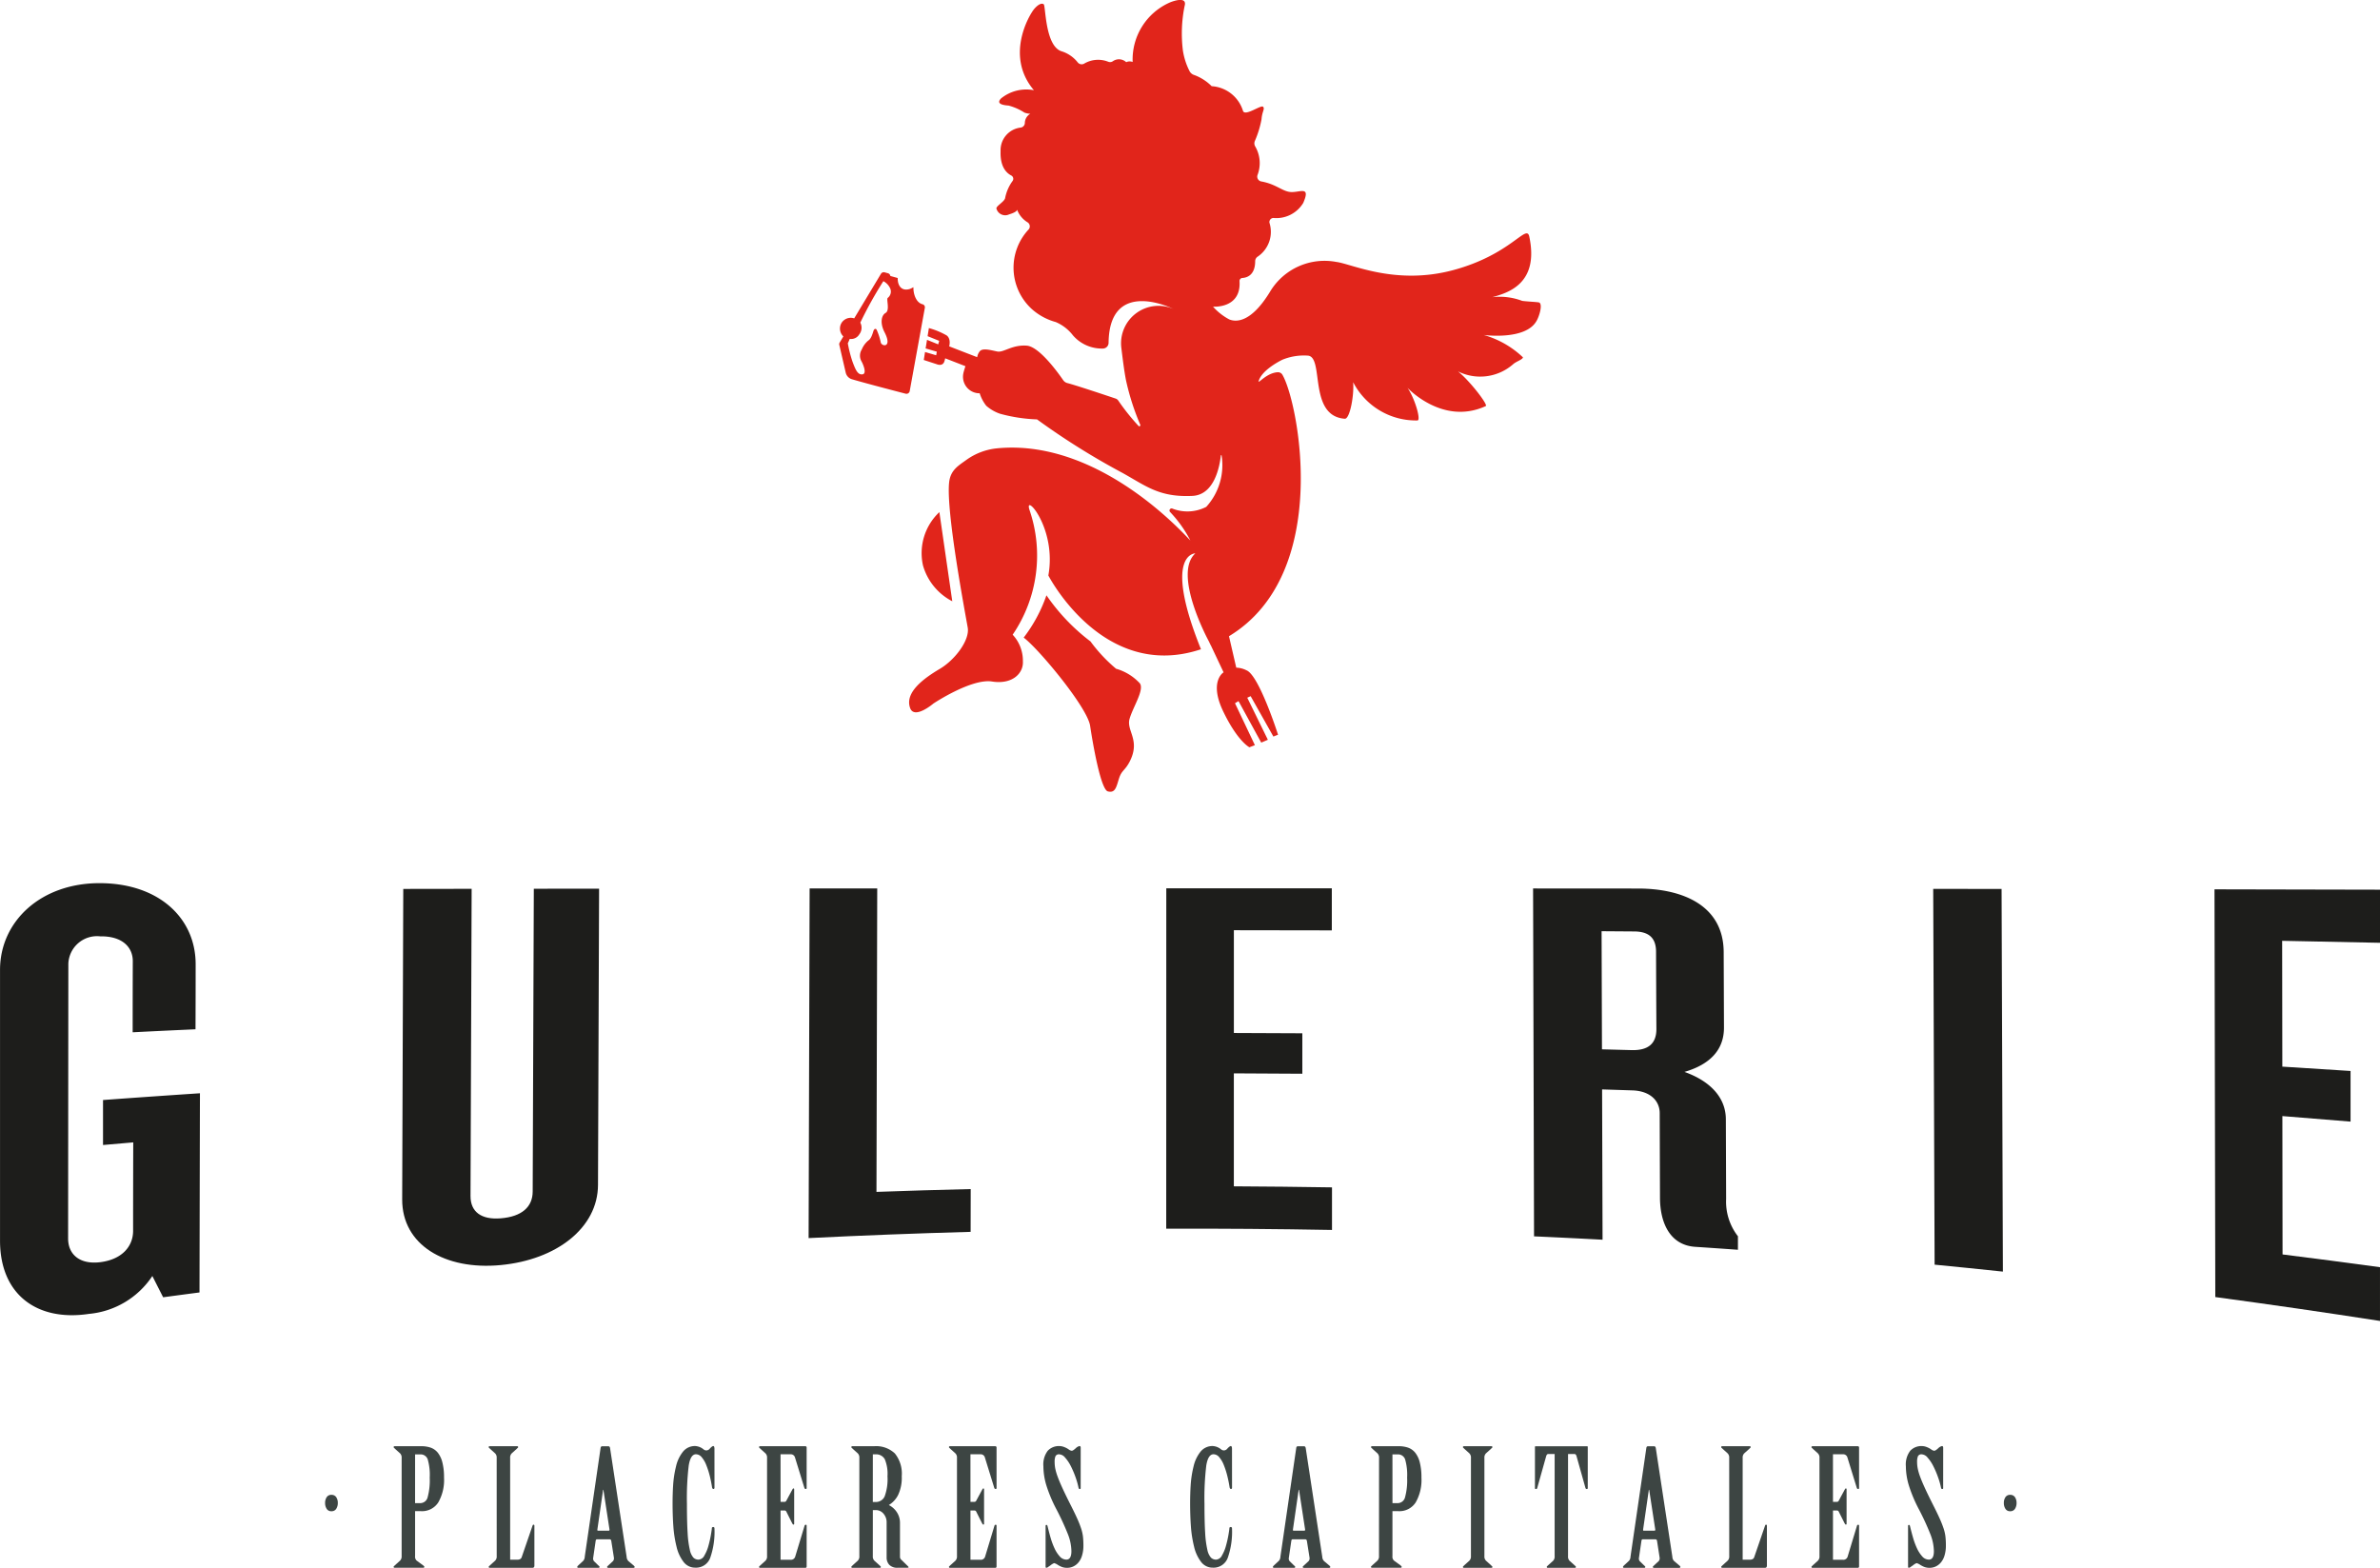 <svg xmlns="http://www.w3.org/2000/svg" width="168.743" height="111.155" viewBox="0 0 168.743 111.155">
  <g id="logo_guelerie" transform="translate(-576 -314)">
    <g id="Grupo_44" data-name="Grupo 44" transform="translate(576 314)">
      <g id="Grupo_41" data-name="Grupo 41" transform="translate(0 62.618)">
        <path id="Trazado_484" data-name="Trazado 484" d="M175.783,448.908q-.383-.752-.765-1.508a6.052,6.052,0,0,1-4.5,2.686c-3.618.546-6.3-1.316-6.3-5.192V425.7c0-3.464,2.919-6.174,7.107-6.152s6.771,2.508,6.763,5.76q0,2.3-.01,4.6-2.228.1-4.456.213,0-2.521.009-5.044c0-1.008-.768-1.784-2.31-1.758a2.034,2.034,0,0,0-2.259,1.924q-.009,9.75-.017,19.5c0,1.123.82,1.865,2.3,1.674,1.536-.2,2.306-1.125,2.308-2.22q0-3.135.01-6.271l-2.143.186q0-1.6,0-3.189,3.435-.251,6.872-.479-.017,7.061-.032,14.122Q177.074,448.734,175.783,448.908Z" transform="translate(-164.216 -419.552)" fill="#1d1d1b"/>
        <path id="Trazado_485" data-name="Trazado 485" d="M207.525,446.732c-3.967.373-6.985-1.447-6.974-4.658q.038-11.005.077-22.011l4.848-.007q-.04,10.893-.08,21.788c0,1.114.764,1.685,2.142,1.573,1.488-.119,2.262-.8,2.266-1.9q.04-10.733.08-21.467l4.628-.005q-.039,10.5-.077,21.007C214.422,444.093,211.492,446.36,207.525,446.732Z" transform="translate(-172.036 -419.658)" fill="#1d1d1b"/>
        <path id="Trazado_486" data-name="Trazado 486" d="M237.271,444.813q.036-12.394.072-24.788l4.793,0q-.027,10.756-.054,21.512,3.341-.12,6.682-.2,0,1.516-.006,3.034Q243.013,444.529,237.271,444.813Z" transform="translate(-179.94 -419.653)" fill="#1d1d1b"/>
        <path id="Trazado_487" data-name="Trazado 487" d="M269.58,444.145q0-12.067.005-24.132l11.735,0,0,2.982q-3.473-.008-6.944-.011,0,3.642,0,7.285,2.426.006,4.854.021,0,1.434,0,2.869-2.428-.02-4.856-.027,0,4,0,8.009,3.48.018,6.959.074,0,1.509,0,3.019Q275.465,444.127,269.58,444.145Z" transform="translate(-186.894 -419.651)" fill="#1d1d1b"/>
        <path id="Trazado_488" data-name="Trazado 488" d="M314.215,445.432c-1.766-.118-2.488-1.668-2.494-3.478q-.011-3-.02-6c0-.868-.667-1.572-1.934-1.613l-2.151-.069.033,10.656q-2.428-.13-4.858-.239-.034-12.332-.068-24.664l7.438.005c3.14,0,6.064,1.182,6.076,4.51q.011,2.672.02,5.345c.005,1.528-.928,2.6-2.8,3.146,1.877.669,2.928,1.858,2.933,3.348l.02,5.652a4,4,0,0,0,.837,2.653l0,.957Q315.733,445.532,314.215,445.432Zm-2.773-20.913c0-.981-.5-1.438-1.548-1.446l-2.314-.017q.013,4.187.027,8.374l2.1.055c1.158.031,1.763-.441,1.759-1.5Q311.451,427.253,311.442,424.518Z" transform="translate(-194.027 -419.653)" fill="#1d1d1b"/>
        <path id="Trazado_489" data-name="Trazado 489" d="M338.973,446.705q-.048-13.322-.1-26.644l4.848.008q.046,13.563.093,27.128Q341.4,446.94,338.973,446.705Z" transform="translate(-201.808 -419.661)" fill="#1d1d1b"/>
        <path id="Trazado_490" data-name="Trazado 490" d="M364.344,449.012q-.028-14.453-.057-28.907,5.867.012,11.734.025v3.765q-3.468-.073-6.937-.14l.012,8.92q2.419.149,4.837.308l0,3.59q-2.417-.2-4.834-.392.006,4.9.013,9.809,3.456.433,6.908.906v3.81Q370.189,449.8,364.344,449.012Z" transform="translate(-207.278 -419.671)" fill="#1d1d1b"/>
      </g>
      <g id="Grupo_42" data-name="Grupo 42" transform="translate(59.501)">
        <path id="Trazado_491" data-name="Trazado 491" d="M249.665,392.347l-.915-6.32a3.991,3.991,0,0,0-1.163,3.776A4.123,4.123,0,0,0,249.665,392.347Z" transform="translate(-241.649 -349.719)" fill="#e1251b"/>
        <path id="Trazado_492" data-name="Trazado 492" d="M264.934,399.778a3.655,3.655,0,0,0-1.681-1.03,11.056,11.056,0,0,1-1.813-1.935,14.154,14.154,0,0,1-3.123-3.272,10.625,10.625,0,0,1-1.614,3c1.048.779,4.513,4.936,4.71,6.253s.757,4.515,1.254,4.649c.549.148.61-.349.8-.932s.429-.538.77-1.218c.749-1.5-.268-2.15-.027-2.992S265.278,400.229,264.934,399.778Z" transform="translate(-243.624 -351.336)" fill="#e1251b"/>
        <path id="Trazado_493" data-name="Trazado 493" d="M291.032,361.212c-.071-.042-.839-.068-1.215-.121a4.513,4.513,0,0,0-2.117-.261c1.061-.3,3.34-.922,2.62-4.3-.2-.932-1.29,1.277-5.388,2.379s-7.2-.443-8.291-.578a4.5,4.5,0,0,0-4.7,2.109c-1.4,2.3-2.486,2.136-2.9,1.962a4.15,4.15,0,0,1-1.143-.9s2.008.158,1.879-1.81a.214.214,0,0,1,.2-.224c.33-.021.906-.2.91-1.192a.389.389,0,0,1,.186-.327,2.12,2.12,0,0,0,.826-2.394.289.289,0,0,1,.279-.341,2.232,2.232,0,0,0,2.114-1.062c.551-1.263-.242-.725-.9-.779-.583-.047-1.019-.559-2.072-.749a.348.348,0,0,1-.268-.456,2.349,2.349,0,0,0-.151-2.006.435.435,0,0,1-.043-.393,7.018,7.018,0,0,0,.479-1.555c.04-.551.255-.739.107-.887s-1.269.7-1.42.3a2.479,2.479,0,0,0-2.222-1.756,3.416,3.416,0,0,0-1.217-.786.574.574,0,0,1-.337-.254,4.809,4.809,0,0,1-.487-1.495,9.785,9.785,0,0,1,.121-3.145c.228-.779-.994-.283-1.075-.242a4.414,4.414,0,0,0-2.607,4.206.57.57,0,0,0-.457.013.753.753,0,0,0-.929-.08.35.35,0,0,1-.344.05,1.939,1.939,0,0,0-1.717.138.358.358,0,0,1-.454-.1,2.338,2.338,0,0,0-1.165-.788c-1.143-.4-1.1-3.2-1.237-3.319s-.4,0-.685.336c-.357.432-2.069,3.332-.013,5.751a2.844,2.844,0,0,0-2.324.578c-.377.376.094.483.524.51a3.892,3.892,0,0,1,1.129.5,1.384,1.384,0,0,0,.417.081.768.768,0,0,0-.389.655.342.342,0,0,1-.291.325,1.61,1.61,0,0,0-1.429,1.667c-.042,1.107.409,1.549.75,1.726a.266.266,0,0,1,.095.4,3,3,0,0,0-.523,1.206c-.053.256-.644.564-.618.739a.644.644,0,0,0,.9.417c.618-.188.564-.336.564-.336a1.8,1.8,0,0,0,.729.889.339.339,0,0,1,.105.5,3.968,3.968,0,0,0,.25,5.692,4.211,4.211,0,0,0,1.657.887,3.025,3.025,0,0,1,1.218.941,2.71,2.71,0,0,0,2.14.938.408.408,0,0,0,.39-.406c.057-4.68,4.6-2.4,4.6-2.4a2.655,2.655,0,0,0-3.7,2.723c.108.88.2,1.624.328,2.3a17.376,17.376,0,0,0,1.02,3.19.075.075,0,0,1-.124.08,15.7,15.7,0,0,1-1.422-1.777.392.392,0,0,0-.177-.155c-1.085-.364-2.88-.961-3.444-1.106a.514.514,0,0,1-.3-.209c-.392-.568-1.707-2.382-2.586-2.445-1.042-.075-1.635.5-2.077.416s-1.059-.284-1.265,0a.9.9,0,0,0-.169.4c.008.008-1.985-.767-1.985-.767s.154-.516-.176-.772a5.384,5.384,0,0,0-1.264-.523l-.091.574.821.332-.068.249-.794-.321-.1.608.794.232-.044.255-.791-.232-.089.566.921.3s.424.19.544-.213c.04-.135.054-.206.054-.206l1.434.557s-.13.393-.151.529a1.17,1.17,0,0,0,1.162,1.393,2.773,2.773,0,0,0,.465.884,2.9,2.9,0,0,0,.981.567,11.313,11.313,0,0,0,2.62.4,51.467,51.467,0,0,0,6.03,3.779c1.707.944,2.626,1.756,4.99,1.645,1.573-.075,1.931-2.128,2.013-2.862a.026.026,0,0,1,.053,0,4.386,4.386,0,0,1-1.09,3.641,2.916,2.916,0,0,1-2.4.121.149.149,0,0,0-.167.237,8.884,8.884,0,0,1,1.43,2c.215.345-6.064-7.247-13.689-6.51a4.482,4.482,0,0,0-2.2.836c-.534.388-1.1.7-1.2,1.562-.242,2.056,1.169,9.447,1.317,10.32s-.887,2.27-1.975,2.915-2.52,1.657-2.109,2.782c.3.833,1.653-.323,1.653-.323s2.688-1.788,4.152-1.559,2.243-.6,2.19-1.438a2.7,2.7,0,0,0-.726-1.881,9.957,9.957,0,0,0,1.209-8.8c-.484-1.384,1.941,1.178,1.322,4.6,0,0,3.875,7.548,10.821,5.232-2.737-6.8-.4-6.8-.4-6.8-1.628,1.479.946,6.214.946,6.214l.154.319.009,0v.011l.893,1.891s-1.051.631-.03,2.762,1.861,2.552,1.861,2.552l.39-.15-1.411-2.973.25-.15,1.611,2.942.47-.2-1.461-2.982.24-.11,1.612,2.862.33-.13s-1.342-4.207-2.232-4.563a1.713,1.713,0,0,0-.731-.191l-.515-2.229c7.35-4.441,4.913-16.683,3.773-18.561a.368.368,0,0,0-.3-.155c-.8.029-1.435.871-1.369.629.2-.718,1.318-1.33,1.613-1.481l.031-.016.042-.02h0a4.022,4.022,0,0,1,1.8-.289c1.183.081,0,4.281,2.62,4.475.363.027.673-1.693.592-2.593a5.008,5.008,0,0,0,4.556,2.714c.268.014-.148-1.5-.7-2.311,0,0,2.5,2.7,5.55,1.29.175-.081-1.129-1.787-1.975-2.459a3.54,3.54,0,0,0,3.932-.524c.242-.2.651-.309.677-.471a6.691,6.691,0,0,0-2.781-1.585s2.963.4,3.743-.994C291.026,362.193,291.281,361.359,291.032,361.212Z" transform="translate(-241.395 -339.76)" fill="#e1251b"/>
        <path id="Trazado_494" data-name="Trazado 494" d="M245.033,372.784l1.074-5.907a.22.22,0,0,0-.166-.253c-.468-.118-.661-.758-.643-1.211a1.376,1.376,0,0,1-.277.134c-.61.171-.853-.3-.837-.782l-.472-.132a.253.253,0,0,0-.049-.007.233.233,0,0,0-.17-.2l-.234-.064a.233.233,0,0,0-.261.1l-1.9,3.162a.772.772,0,0,0-.666.087.745.745,0,0,0-.341.589.771.771,0,0,0,.238.605l-.26.433a.231.231,0,0,0-.021.194l.45,1.943a.637.637,0,0,0,.439.466c1.012.3,3.809,1.025,3.809,1.025A.234.234,0,0,0,245.033,372.784Zm-1.551-6.614c-.13.065.171.886-.163,1.073-.3.17-.4.727-.071,1.362.568,1.1-.17,1.035-.265.738a4.114,4.114,0,0,0-.3-.923c-.067-.087-.168-.064-.221.1s-.158.554-.361.674a1.613,1.613,0,0,0-.465.634.825.825,0,0,0-.022.841c.109.188.4.868.081.922-.36.062-.516-.369-.713-.884a8.981,8.981,0,0,1-.337-1.318c.045-.078.136-.307.136-.307a.676.676,0,0,0,.679-.325.771.771,0,0,0,.071-.829,27.742,27.742,0,0,1,1.635-2.941,1.089,1.089,0,0,1,.492.531A.567.567,0,0,1,243.482,366.17Z" transform="translate(-240.036 -345.053)" fill="#e1251b"/>
      </g>
      <g id="Grupo_43" data-name="Grupo 43" transform="translate(23.049 102.534)">
        <path id="Trazado_495" data-name="Trazado 495" d="M194.377,474.977a.715.715,0,0,1,.111.408.744.744,0,0,1-.111.414.38.38,0,0,1-.345.172.371.371,0,0,1-.334-.172.744.744,0,0,1-.111-.414.715.715,0,0,1,.111-.408.376.376,0,0,1,.334-.167A.385.385,0,0,1,194.377,474.977Z" transform="translate(-193.586 -471.362)" fill="#3d4543"/>
        <path id="Trazado_496" data-name="Trazado 496" d="M200.347,471.244a.422.422,0,0,0-.111-.322l-.371-.334a.079.079,0,0,0-.037-.035q-.049-.046-.049-.068c0-.046.024-.07.075-.07h1.866a2.059,2.059,0,0,1,.68.1,1.145,1.145,0,0,1,.507.356,1.805,1.805,0,0,1,.327.69,4.217,4.217,0,0,1,.118,1.08,3.192,3.192,0,0,1-.408,1.759,1.367,1.367,0,0,1-1.224.62h-.42v3.184a.375.375,0,0,0,.111.322l.457.334.025.024c.041.031.062.057.062.08,0,.046-.025.069-.075.069h-2.027c-.05,0-.075-.023-.075-.069,0-.015.013-.034.037-.057a.129.129,0,0,0,.049-.046l.371-.334a.42.42,0,0,0,.111-.322Zm.952,3.207h.359a.54.54,0,0,0,.531-.414,4.576,4.576,0,0,0,.148-1.391,3.978,3.978,0,0,0-.142-1.3.531.531,0,0,0-.538-.351H201.3Z" transform="translate(-194.919 -470.416)" fill="#3d4543"/>
        <path id="Trazado_497" data-name="Trazado 497" d="M208.933,471.244a.419.419,0,0,0-.111-.322l-.371-.334a.079.079,0,0,0-.037-.035q-.049-.046-.049-.068c0-.046.025-.07.075-.07h1.941c.049,0,.075.024.075.07q0,.022-.049.068a.079.079,0,0,0-.037.035l-.371.334a.419.419,0,0,0-.111.322v7.218h.494c.173,0,.28-.057.322-.173l.767-2.23a.046.046,0,0,0,.012-.035.073.073,0,0,1,.062-.046c.042,0,.062.027.062.081v2.816c0,.108-.046.161-.136.161h-3.029c-.049,0-.075-.023-.075-.069,0-.015.013-.034.037-.057a.129.129,0,0,0,.049-.046l.371-.334a.417.417,0,0,0,.111-.322Z" transform="translate(-196.767 -470.416)" fill="#3d4543"/>
        <path id="Trazado_498" data-name="Trazado 498" d="M218.778,477.117c-.016-.069-.053-.1-.111-.1h-.915c-.033,0-.058.027-.075.08l-.185,1.264a.3.3,0,0,0,.062.206l.272.265c.016.015.038.034.062.057.042.038.062.065.062.08,0,.046-.029.069-.086.069h-1.422c-.049,0-.075-.023-.075-.069,0-.023.029-.061.086-.115l.347-.322a.479.479,0,0,0,.1-.287l1.125-7.724q.025-.1.1-.1h.458c.058,0,.095.042.111.126l1.175,7.713a.45.45,0,0,0,.136.31l.359.3c.049.046.074.081.074.1,0,.046-.028.069-.086.069h-1.78c-.058,0-.087-.023-.087-.069,0-.023.02-.049.062-.08l.025-.024.334-.31a.319.319,0,0,0,.062-.23Zm-.173-.713q.049,0,.049-.08l-.432-2.817H218.2l-.408,2.828c0,.046.013.069.037.069Z" transform="translate(-198.489 -470.416)" fill="#3d4543"/>
        <path id="Trazado_499" data-name="Trazado 499" d="M227.952,473.347c0,.069-.024.1-.074.1s-.083-.042-.1-.126q-.061-.4-.16-.8a5.781,5.781,0,0,0-.242-.753,1.954,1.954,0,0,0-.327-.569.538.538,0,0,0-.408-.213c-.256,0-.426.263-.513.787a19.414,19.414,0,0,0-.129,2.729q0,1.288.049,2.064a6.88,6.88,0,0,0,.155,1.19,1.212,1.212,0,0,0,.253.556.508.508,0,0,0,.37.144.5.5,0,0,0,.414-.3,2.772,2.772,0,0,0,.29-.706,7.768,7.768,0,0,0,.173-.776c.041-.246.062-.392.062-.437q0-.092.1-.092c.057,0,.086.035.086.1a5.589,5.589,0,0,1-.3,2.08,1.067,1.067,0,0,1-1.063.7,1.019,1.019,0,0,1-.834-.414,2.81,2.81,0,0,1-.494-1.081,8.355,8.355,0,0,1-.223-1.425q-.055-.758-.056-1.621,0-.724.043-1.362a7.5,7.5,0,0,1,.2-1.27,2.585,2.585,0,0,1,.489-1.041,1.079,1.079,0,0,1,.877-.408,1.021,1.021,0,0,1,.594.242.322.322,0,0,0,.21.069.335.335,0,0,0,.235-.138.881.881,0,0,1,.13-.12.2.2,0,0,1,.105-.053c.057,0,.086.066.086.2Z" transform="translate(-200.344 -470.416)" fill="#3d4543"/>
        <path id="Trazado_500" data-name="Trazado 500" d="M234.32,474.359h.272a.136.136,0,0,0,.137-.081l.432-.8c.025-.046.049-.07.075-.07s.049.024.049.07v2.436c0,.038-.017.057-.049.057s-.058-.022-.075-.068l-.012-.012-.421-.839a.137.137,0,0,0-.137-.08h-.272v3.494h.7a.315.315,0,0,0,.334-.207l.668-2.207a.088.088,0,0,1,.086-.069c.042,0,.062.023.062.069v2.886c0,.068-.033.1-.1.1h-3.2c-.049,0-.075-.023-.075-.069,0-.015.013-.034.037-.057a.129.129,0,0,0,.049-.046l.371-.334a.42.42,0,0,0,.111-.322v-6.965a.422.422,0,0,0-.111-.322l-.371-.334a.079.079,0,0,0-.037-.035q-.049-.046-.049-.068c0-.046.025-.07.075-.07h3.2q.1,0,.1.1v2.863c0,.046-.02.068-.062.068a.1.1,0,0,1-.1-.08l-.667-2.161a.306.306,0,0,0-.322-.218h-.7Z" transform="translate(-202.026 -470.416)" fill="#3d4543"/>
        <path id="Trazado_501" data-name="Trazado 501" d="M242.654,478.209a.417.417,0,0,0,.111.322l.371.334a.075.075,0,0,0,.037.035c.033.031.049.054.049.069,0,.046-.025.069-.075.069h-1.941c-.049,0-.075-.023-.075-.069,0-.015.016-.038.049-.069a.075.075,0,0,0,.037-.035l.371-.334a.417.417,0,0,0,.111-.322v-6.965a.419.419,0,0,0-.111-.322l-.371-.334a.079.079,0,0,0-.037-.035q-.049-.046-.049-.068c0-.046.025-.07.075-.07h1.545a1.934,1.934,0,0,1,1.465.512,2.27,2.27,0,0,1,.489,1.614,2.829,2.829,0,0,1-.261,1.339,1.756,1.756,0,0,1-.655.707,1.459,1.459,0,0,1,.568.506,1.374,1.374,0,0,1,.223.781v2.4a.289.289,0,0,0,.111.206l.4.391c.066.061.1.1.1.126s-.042.035-.124.035h-.643a.783.783,0,0,1-.6-.206.748.748,0,0,1-.191-.529V475.83a.921.921,0,0,0-.223-.632.7.7,0,0,0-.544-.253h-.21Zm0-3.839h.185a.676.676,0,0,0,.655-.4,3.563,3.563,0,0,0,.2-1.425,2.69,2.69,0,0,0-.191-1.207.693.693,0,0,0-.662-.345h-.185Z" transform="translate(-203.82 -470.416)" fill="#3d4543"/>
        <path id="Trazado_502" data-name="Trazado 502" d="M251.477,474.359h.272a.135.135,0,0,0,.136-.081l.433-.8c.024-.046.049-.07.074-.07s.049.024.049.07v2.436c0,.038-.016.057-.049.057s-.057-.022-.074-.068l-.013-.012-.421-.839a.136.136,0,0,0-.136-.08h-.272v3.494h.7a.315.315,0,0,0,.334-.207l.668-2.207a.088.088,0,0,1,.086-.069c.041,0,.062.023.062.069v2.886c0,.068-.033.1-.1.1h-3.2c-.049,0-.074-.023-.074-.069,0-.015.012-.034.037-.057a.136.136,0,0,0,.049-.046l.371-.334a.42.42,0,0,0,.111-.322v-6.965a.422.422,0,0,0-.111-.322l-.371-.334a.079.079,0,0,0-.037-.035q-.049-.046-.049-.068c0-.046.024-.07.074-.07h3.2q.1,0,.1.1v2.863c0,.046-.021.068-.062.068a.1.1,0,0,1-.1-.08l-.668-2.161a.305.305,0,0,0-.321-.218h-.7Z" transform="translate(-205.719 -470.416)" fill="#3d4543"/>
        <path id="Trazado_503" data-name="Trazado 503" d="M261.124,473.393c0,.039-.025.058-.075.058-.032,0-.057-.027-.074-.08a5.581,5.581,0,0,0-.222-.782,6.749,6.749,0,0,0-.334-.776,2.718,2.718,0,0,0-.4-.592.579.579,0,0,0-.408-.23.269.269,0,0,0-.272.132,1.027,1.027,0,0,0-.061.408,2.458,2.458,0,0,0,.043.46,3.682,3.682,0,0,0,.161.557q.117.327.327.788t.544,1.126q.334.655.52,1.069a7.285,7.285,0,0,1,.284.719,2.992,2.992,0,0,1,.13.574,5.645,5.645,0,0,1,.031.627,2.364,2.364,0,0,1-.105.742,1.337,1.337,0,0,1-.278.5,1.08,1.08,0,0,1-.371.264,1.019,1.019,0,0,1-.383.08,1.086,1.086,0,0,1-.377-.057,1.667,1.667,0,0,1-.315-.161.809.809,0,0,0-.247-.115.96.96,0,0,0-.247.149c-.074.054-.123.089-.148.1l-.024.023a.281.281,0,0,1-.124.057c-.042,0-.062-.019-.062-.057v-2.9c0-.053.02-.081.062-.081s.058.027.075.081q.111.46.222.844a5.011,5.011,0,0,0,.272.731,2.266,2.266,0,0,0,.37.574.629.629,0,0,0,.47.23q.359,0,.359-.6a3.418,3.418,0,0,0-.247-1.2,18.921,18.921,0,0,0-.829-1.793,10.134,10.134,0,0,1-.7-1.672,4.748,4.748,0,0,1-.21-1.351,1.6,1.6,0,0,1,.308-1.1,1.077,1.077,0,0,1,.829-.334.973.973,0,0,1,.352.075,1.354,1.354,0,0,1,.34.189.438.438,0,0,0,.185.069q.087,0,.285-.184a.572.572,0,0,1,.26-.15c.057,0,.086.042.086.126Z" transform="translate(-207.553 -470.416)" fill="#3d4543"/>
        <path id="Trazado_504" data-name="Trazado 504" d="M274.711,473.347c0,.069-.024.1-.074.1s-.083-.042-.1-.126q-.062-.4-.161-.8a5.908,5.908,0,0,0-.241-.753,1.973,1.973,0,0,0-.328-.569.537.537,0,0,0-.408-.213q-.383,0-.513.787a19.418,19.418,0,0,0-.129,2.729q0,1.288.049,2.064a6.958,6.958,0,0,0,.155,1.19,1.212,1.212,0,0,0,.253.556.508.508,0,0,0,.37.144.5.5,0,0,0,.414-.3,2.773,2.773,0,0,0,.29-.706,7.768,7.768,0,0,0,.173-.776c.041-.246.062-.392.062-.437q0-.092.1-.092c.057,0,.086.035.086.1a5.59,5.59,0,0,1-.3,2.08,1.067,1.067,0,0,1-1.063.7,1.019,1.019,0,0,1-.834-.414,2.81,2.81,0,0,1-.494-1.081,8.434,8.434,0,0,1-.223-1.425q-.055-.758-.056-1.621,0-.724.043-1.362a7.5,7.5,0,0,1,.2-1.27,2.6,2.6,0,0,1,.489-1.041,1.079,1.079,0,0,1,.877-.408,1.021,1.021,0,0,1,.594.242.322.322,0,0,0,.21.069.335.335,0,0,0,.235-.138.88.88,0,0,1,.13-.12.2.2,0,0,1,.105-.053c.057,0,.086.066.086.2Z" transform="translate(-210.408 -470.416)" fill="#3d4543"/>
        <path id="Trazado_505" data-name="Trazado 505" d="M281.623,477.117c-.017-.069-.054-.1-.111-.1H280.6c-.033,0-.058.027-.075.08l-.185,1.264a.3.3,0,0,0,.062.206l.272.265c.016.015.038.034.062.057.042.038.062.065.062.08,0,.046-.029.069-.086.069h-1.422c-.049,0-.074-.023-.074-.069,0-.023.028-.061.086-.115l.346-.322a.474.474,0,0,0,.1-.287l1.125-7.724c.016-.069.049-.1.1-.1h.457c.058,0,.095.042.112.126l1.174,7.713a.45.45,0,0,0,.136.31l.359.3c.049.046.075.081.075.1,0,.046-.029.069-.086.069h-1.781c-.058,0-.087-.023-.087-.069,0-.023.021-.049.062-.08l.025-.024.334-.31a.315.315,0,0,0,.062-.23Zm-.173-.713q.049,0,.049-.08l-.432-2.817h-.025l-.408,2.828c0,.046.013.069.037.069Z" transform="translate(-212.015 -470.416)" fill="#3d4543"/>
        <path id="Trazado_506" data-name="Trazado 506" d="M288.65,471.244a.419.419,0,0,0-.111-.322l-.37-.334a.086.086,0,0,0-.037-.035c-.034-.031-.05-.053-.05-.068,0-.046.025-.07.075-.07h1.867a2.063,2.063,0,0,1,.68.1,1.143,1.143,0,0,1,.506.356,1.8,1.8,0,0,1,.328.69,4.252,4.252,0,0,1,.118,1.08,3.2,3.2,0,0,1-.408,1.759,1.368,1.368,0,0,1-1.224.62H289.6v3.184a.375.375,0,0,0,.111.322l.458.334.024.024c.042.031.062.057.062.08,0,.046-.024.069-.074.069h-2.028c-.049,0-.075-.023-.075-.069,0-.015.013-.034.038-.057a.142.142,0,0,0,.049-.046l.37-.334a.417.417,0,0,0,.111-.322Zm.952,3.207h.359a.541.541,0,0,0,.532-.414,4.576,4.576,0,0,0,.148-1.391,3.972,3.972,0,0,0-.143-1.3.53.53,0,0,0-.538-.351H289.6Z" transform="translate(-213.924 -470.416)" fill="#3d4543"/>
        <path id="Trazado_507" data-name="Trazado 507" d="M296.953,471.244a.422.422,0,0,0-.111-.322l-.371-.334a.079.079,0,0,0-.037-.035q-.049-.046-.049-.068c0-.046.025-.07.075-.07H298.4c.049,0,.075.024.075.07,0,.015-.016.038-.05.068a.087.087,0,0,0-.037.035l-.37.334a.419.419,0,0,0-.111.322v6.965a.417.417,0,0,0,.111.322l.37.334a.083.083,0,0,0,.037.035c.034.031.05.054.05.069,0,.046-.025.069-.075.069h-1.941c-.049,0-.075-.023-.075-.069,0-.015.016-.038.049-.069a.075.075,0,0,0,.037-.035l.371-.334a.42.42,0,0,0,.111-.322Z" transform="translate(-215.711 -470.416)" fill="#3d4543"/>
        <path id="Trazado_508" data-name="Trazado 508" d="M304.288,470.968h-.457c-.057,0-.1.042-.136.127l-.643,2.288c-.009.046-.042.068-.1.068q-.061,0-.061-.08v-2.908c0-.031.02-.046.061-.046h3.623c.041,0,.061.016.061.046v2.908q0,.08-.061.08a.1.1,0,0,1-.1-.068l-.643-2.288c-.032-.085-.078-.127-.136-.127h-.458v7.241a.425.425,0,0,0,.1.322l.371.334.024.024c.042.031.062.057.062.08,0,.046-.024.069-.074.069h-1.916c-.05,0-.075-.023-.075-.069,0-.023.02-.049.062-.08l.024-.024.371-.334a.425.425,0,0,0,.1-.322Z" transform="translate(-217.112 -470.416)" fill="#3d4543"/>
        <path id="Trazado_509" data-name="Trazado 509" d="M313.258,477.117c-.016-.069-.053-.1-.111-.1h-.915c-.033,0-.057.027-.074.08l-.185,1.264a.3.3,0,0,0,.061.206l.272.265.062.057q.061.058.061.08c0,.046-.028.069-.086.069h-1.422c-.049,0-.074-.023-.074-.069,0-.023.029-.061.086-.115l.346-.322a.474.474,0,0,0,.1-.287l1.125-7.724q.025-.1.1-.1h.457c.057,0,.095.042.111.126l1.175,7.713a.443.443,0,0,0,.136.31l.358.3c.049.046.075.081.075.1,0,.046-.029.069-.086.069h-1.781c-.057,0-.086-.023-.086-.069,0-.023.02-.049.062-.08l.024-.024.334-.31a.319.319,0,0,0,.062-.23Zm-.173-.713q.049,0,.049-.08l-.432-2.817h-.024l-.408,2.828c0,.046.012.069.037.069Z" transform="translate(-218.824 -470.416)" fill="#3d4543"/>
        <path id="Trazado_510" data-name="Trazado 510" d="M320.285,471.244a.419.419,0,0,0-.111-.322l-.37-.334a.084.084,0,0,0-.038-.035q-.049-.046-.049-.068c0-.046.025-.07.075-.07h1.941c.049,0,.075.024.075.07q0,.022-.049.068a.079.079,0,0,0-.037.035l-.371.334a.419.419,0,0,0-.111.322v7.218h.494c.173,0,.28-.057.322-.173l.767-2.23a.046.046,0,0,0,.012-.035.073.073,0,0,1,.062-.046c.042,0,.062.027.062.081v2.816c0,.108-.046.161-.136.161h-3.029c-.049,0-.075-.023-.075-.069,0-.015.013-.034.037-.057a.138.138,0,0,0,.05-.046l.37-.334a.417.417,0,0,0,.111-.322Z" transform="translate(-220.733 -470.416)" fill="#3d4543"/>
        <path id="Trazado_511" data-name="Trazado 511" d="M329.4,474.359h.272a.136.136,0,0,0,.137-.081l.432-.8c.025-.046.049-.07.075-.07s.049.024.049.07v2.436c0,.038-.017.057-.049.057s-.058-.022-.075-.068l-.012-.012-.421-.839a.137.137,0,0,0-.137-.08H329.4v3.494h.7a.315.315,0,0,0,.334-.207l.668-2.207a.088.088,0,0,1,.086-.069c.042,0,.062.023.062.069v2.886c0,.068-.033.1-.1.1h-3.2c-.049,0-.075-.023-.075-.069,0-.015.013-.034.037-.057a.129.129,0,0,0,.049-.046l.371-.334a.42.42,0,0,0,.111-.322v-6.965a.422.422,0,0,0-.111-.322l-.371-.334a.079.079,0,0,0-.037-.035q-.049-.046-.049-.068c0-.046.025-.07.075-.07h3.2q.1,0,.1.1v2.863c0,.046-.02.068-.062.068a.1.1,0,0,1-.1-.08l-.667-2.161a.306.306,0,0,0-.322-.218h-.7Z" transform="translate(-222.49 -470.416)" fill="#3d4543"/>
        <path id="Trazado_512" data-name="Trazado 512" d="M339.046,473.393c0,.039-.025.058-.075.058-.033,0-.057-.027-.074-.08a5.6,5.6,0,0,0-.223-.782,6.611,6.611,0,0,0-.334-.776,2.746,2.746,0,0,0-.4-.592.58.58,0,0,0-.408-.23.269.269,0,0,0-.272.132,1.024,1.024,0,0,0-.062.408,2.394,2.394,0,0,0,.044.46,3.667,3.667,0,0,0,.16.557q.118.327.328.788t.544,1.126q.334.655.52,1.069a7.479,7.479,0,0,1,.284.719,2.929,2.929,0,0,1,.13.574,5.458,5.458,0,0,1,.031.627,2.365,2.365,0,0,1-.105.742,1.338,1.338,0,0,1-.279.5,1.077,1.077,0,0,1-.37.264,1.022,1.022,0,0,1-.384.08,1.081,1.081,0,0,1-.377-.057,1.666,1.666,0,0,1-.315-.161.817.817,0,0,0-.247-.115.945.945,0,0,0-.247.149c-.074.054-.123.089-.148.1l-.024.023a.284.284,0,0,1-.124.057c-.042,0-.062-.019-.062-.057v-2.9c0-.053.02-.081.062-.081s.057.027.074.081q.112.46.223.844a5.106,5.106,0,0,0,.272.731,2.289,2.289,0,0,0,.371.574.628.628,0,0,0,.47.23c.239,0,.359-.2.359-.6a3.42,3.42,0,0,0-.248-1.2,18.677,18.677,0,0,0-.828-1.793,10.065,10.065,0,0,1-.7-1.672,4.75,4.75,0,0,1-.21-1.351,1.6,1.6,0,0,1,.309-1.1,1.075,1.075,0,0,1,.829-.334.973.973,0,0,1,.352.075,1.368,1.368,0,0,1,.34.189.437.437,0,0,0,.185.069q.087,0,.285-.184a.567.567,0,0,1,.259-.15c.058,0,.087.042.087.126Z" transform="translate(-224.324 -470.416)" fill="#3d4543"/>
        <path id="Trazado_513" data-name="Trazado 513" d="M346.045,474.977a.715.715,0,0,1,.111.408.744.744,0,0,1-.111.414.38.38,0,0,1-.345.172.369.369,0,0,1-.334-.172.744.744,0,0,1-.111-.414.715.715,0,0,1,.111-.408.374.374,0,0,1,.334-.167A.385.385,0,0,1,346.045,474.977Z" transform="translate(-226.23 -471.362)" fill="#3d4543"/>
      </g>
    </g>
  </g>
</svg>
